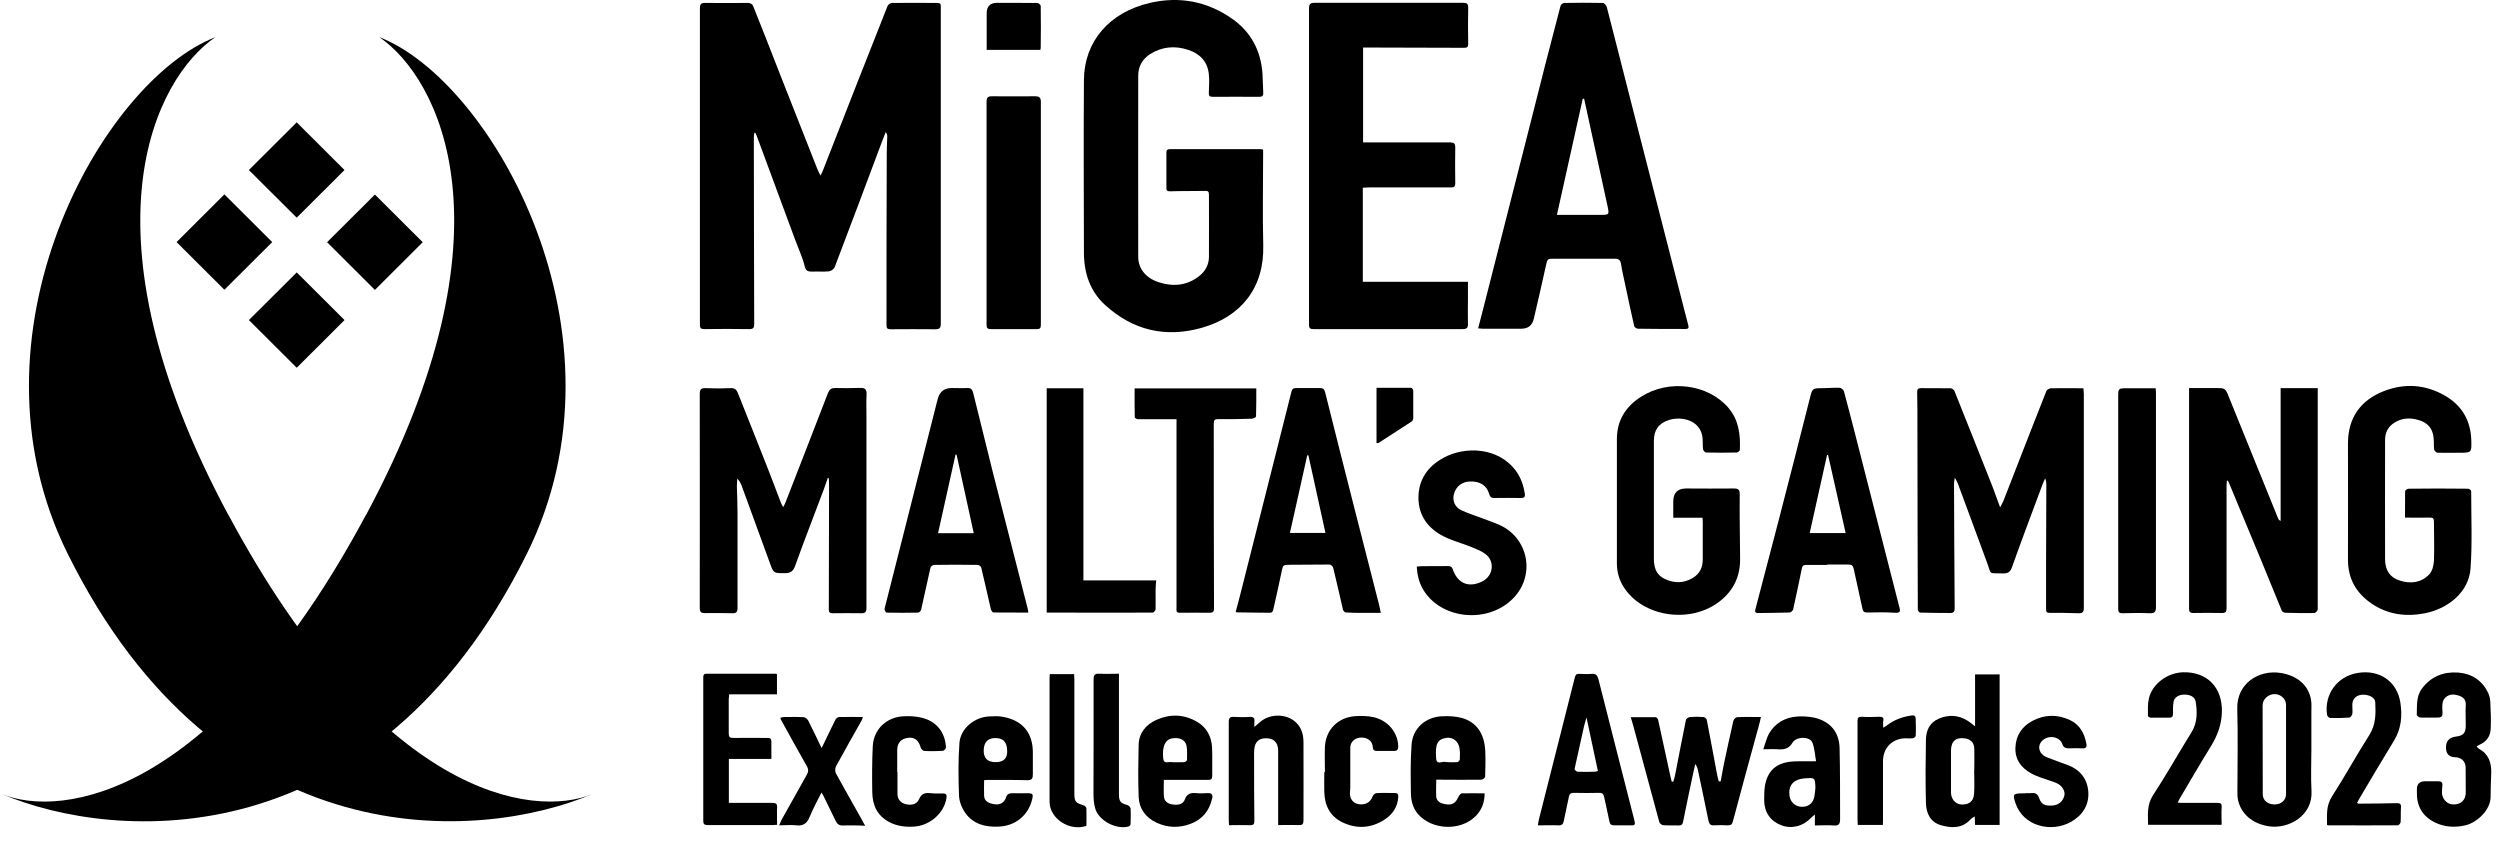 <svg width="107" height="36" viewBox="0 0 107 36" fill="none" xmlns="http://www.w3.org/2000/svg">
<path d="M32.286 5.683C32.28 5.743 32.264 5.81 32.264 5.87C32.264 8.535 32.275 11.206 32.28 13.871C32.28 14.026 32.242 14.086 32.07 14.086C31.428 14.075 30.781 14.075 30.139 14.086C29.995 14.086 29.956 14.037 29.956 13.899C29.956 9.38 29.956 4.861 29.956 0.347C29.956 0.192 30 0.126 30.166 0.126C30.792 0.132 31.423 0.126 32.048 0.126C32.109 0.126 32.203 0.187 32.225 0.237C32.601 1.164 32.961 2.096 33.326 3.029C33.88 4.436 34.433 5.843 34.986 7.244C35.02 7.321 35.059 7.399 35.114 7.515C35.158 7.432 35.186 7.388 35.202 7.344C36.127 4.982 37.051 2.615 37.986 0.259C38.008 0.198 38.113 0.126 38.185 0.126C38.827 0.115 39.475 0.126 40.117 0.126C40.227 0.126 40.277 0.165 40.266 0.275C40.266 0.303 40.266 0.33 40.266 0.358C40.266 4.855 40.266 9.352 40.266 13.849C40.266 14.042 40.211 14.097 40.023 14.092C39.386 14.081 38.744 14.092 38.108 14.092C37.98 14.092 37.942 14.048 37.942 13.921C37.942 11.46 37.942 8.993 37.953 6.532C37.953 6.301 37.969 6.069 37.975 5.837C37.975 5.776 37.958 5.716 37.908 5.655C37.859 5.782 37.809 5.909 37.759 6.036C37.084 7.84 36.409 9.639 35.723 11.438C35.689 11.521 35.568 11.603 35.479 11.614C35.241 11.636 35.003 11.614 34.765 11.625C34.594 11.625 34.489 11.609 34.439 11.388C34.345 11.007 34.173 10.643 34.035 10.268C33.487 8.784 32.933 7.294 32.386 5.81C32.369 5.765 32.347 5.721 32.33 5.683C32.314 5.683 32.303 5.683 32.286 5.688V5.683Z" fill="black"/>
<path d="M54.062 6.4V6.604C54.062 7.901 54.034 9.197 54.067 10.494C54.117 12.309 53.127 13.551 51.433 14.031C49.884 14.467 48.5 14.141 47.31 13.065C46.657 12.475 46.397 11.697 46.392 10.831C46.386 8.364 46.375 5.892 46.392 3.426C46.403 1.77 47.482 0.529 49.208 0.126C50.487 -0.172 51.677 0.06 52.739 0.805C53.542 1.368 53.968 2.173 54.034 3.155C54.051 3.42 54.051 3.691 54.067 3.961C54.073 4.088 54.04 4.143 53.896 4.143C53.232 4.138 52.562 4.143 51.898 4.143C51.771 4.143 51.732 4.099 51.737 3.972C51.749 3.707 51.765 3.431 51.737 3.166C51.682 2.631 51.35 2.295 50.858 2.135C50.293 1.947 49.74 1.991 49.225 2.317C48.888 2.532 48.716 2.852 48.716 3.238C48.71 5.826 48.716 8.414 48.716 10.996C48.716 11.482 49.026 11.896 49.59 12.078C50.199 12.276 50.797 12.232 51.322 11.818C51.594 11.609 51.743 11.322 51.743 10.985C51.749 10.097 51.743 9.208 51.743 8.326C51.743 8.204 51.704 8.166 51.583 8.171C51.079 8.182 50.575 8.171 50.072 8.188C49.956 8.188 49.917 8.149 49.922 8.039C49.922 7.537 49.922 7.04 49.922 6.538C49.922 6.433 49.956 6.383 50.072 6.383C51.361 6.383 52.645 6.383 53.934 6.383C53.968 6.383 53.995 6.394 54.056 6.4H54.062Z" fill="black"/>
<path d="M63.26 14.069C63.337 13.76 63.415 13.479 63.487 13.192C64.101 10.77 64.715 8.353 65.335 5.93C65.601 4.877 65.872 3.817 66.138 2.763C66.353 1.925 66.569 1.091 66.79 0.253C66.807 0.197 66.89 0.126 66.945 0.126C67.499 0.115 68.047 0.115 68.6 0.126C68.661 0.126 68.755 0.236 68.772 0.308C69.12 1.649 69.458 2.995 69.801 4.336C70.493 7.034 71.185 9.738 71.876 12.436C72.004 12.927 72.125 13.424 72.258 13.915C72.291 14.042 72.258 14.08 72.131 14.08C71.456 14.08 70.781 14.08 70.105 14.069C70.05 14.069 69.956 14.008 69.945 13.959C69.807 13.368 69.685 12.778 69.558 12.182C69.497 11.89 69.425 11.597 69.38 11.299C69.353 11.134 69.281 11.073 69.12 11.073C68.777 11.073 68.44 11.073 68.097 11.073C67.576 11.073 67.056 11.073 66.536 11.073C66.226 11.073 66.232 11.073 66.165 11.371C65.999 12.133 65.822 12.888 65.645 13.65C65.579 13.93 65.4 14.069 65.108 14.069C64.555 14.069 64.007 14.069 63.453 14.069C63.404 14.069 63.354 14.064 63.26 14.053V14.069ZM67.798 4.225C67.798 4.225 67.759 4.225 67.742 4.225C67.377 5.875 67.006 7.525 66.636 9.197H66.868C67.399 9.197 67.925 9.197 68.462 9.197C68.882 9.197 68.882 9.197 68.799 8.805C68.545 7.646 68.296 6.488 68.041 5.329C67.964 4.965 67.881 4.601 67.803 4.236L67.798 4.225Z" fill="black"/>
<path d="M58.328 8.022V12.061H62.828V12.801C62.828 13.148 62.817 13.501 62.828 13.849C62.839 14.037 62.772 14.086 62.59 14.086C60.852 14.086 59.114 14.086 57.382 14.086C56.995 14.086 56.602 14.086 56.215 14.086C56.082 14.086 56.026 14.053 56.026 13.904C56.026 9.385 56.026 4.866 56.026 0.352C56.026 0.176 56.082 0.121 56.259 0.121C58.378 0.121 60.503 0.121 62.623 0.121C62.783 0.121 62.839 0.159 62.839 0.33C62.828 0.849 62.828 1.362 62.839 1.881C62.839 2.013 62.795 2.046 62.667 2.046C61.367 2.046 60.072 2.041 58.771 2.035H58.34V6.096H58.583C59.745 6.096 60.907 6.096 62.07 6.096C62.23 6.096 62.285 6.141 62.285 6.306C62.274 6.819 62.28 7.327 62.285 7.84C62.285 7.984 62.241 8.022 62.097 8.022C60.93 8.017 59.762 8.022 58.589 8.022C58.511 8.022 58.428 8.028 58.334 8.033L58.328 8.022Z" fill="black"/>
<path d="M35.434 20.448C35.374 20.613 35.318 20.784 35.257 20.95C34.848 22.042 34.422 23.129 34.029 24.227C33.94 24.47 33.813 24.531 33.586 24.531C33.11 24.531 33.11 24.542 32.95 24.095C32.551 22.997 32.153 21.904 31.749 20.806C31.704 20.691 31.655 20.586 31.555 20.481C31.555 20.58 31.538 20.685 31.538 20.79C31.549 21.193 31.566 21.596 31.566 21.998C31.566 23.339 31.566 24.674 31.566 26.015C31.566 26.208 31.505 26.253 31.328 26.247C30.941 26.236 30.548 26.236 30.16 26.241C30.017 26.241 29.95 26.197 29.95 26.037C29.95 22.986 29.956 19.929 29.95 16.872C29.95 16.679 29.994 16.602 30.205 16.613C30.559 16.629 30.908 16.629 31.262 16.613C31.444 16.602 31.522 16.674 31.583 16.828C32.009 17.904 32.441 18.974 32.861 20.05C33.055 20.542 33.237 21.033 33.426 21.524C33.442 21.573 33.475 21.623 33.52 21.706C33.564 21.618 33.592 21.573 33.614 21.518C34.222 19.957 34.831 18.395 35.434 16.828C35.495 16.674 35.578 16.602 35.755 16.607C36.11 16.618 36.458 16.613 36.812 16.602C37.023 16.596 37.1 16.668 37.089 16.878C37.073 17.181 37.084 17.49 37.084 17.799C37.084 20.542 37.084 23.284 37.084 26.026C37.084 26.181 37.034 26.253 36.868 26.247C36.458 26.241 36.043 26.241 35.634 26.247C35.517 26.247 35.473 26.208 35.473 26.087C35.479 24.294 35.484 22.495 35.484 20.702C35.484 20.624 35.479 20.547 35.473 20.464C35.457 20.464 35.446 20.464 35.429 20.453L35.434 20.448Z" fill="black"/>
<path d="M85.608 21.711C85.668 21.59 85.713 21.518 85.746 21.441C86.355 19.874 86.963 18.306 87.583 16.739C87.605 16.684 87.705 16.624 87.771 16.618C88.231 16.607 88.69 16.618 89.171 16.618C89.171 16.695 89.188 16.784 89.188 16.872C89.188 19.923 89.188 22.969 89.188 26.02C89.188 26.197 89.133 26.252 88.95 26.247C88.541 26.23 88.126 26.23 87.716 26.23C87.589 26.23 87.572 26.175 87.572 26.076V24.04C87.572 22.936 87.578 21.832 87.583 20.734C87.583 20.652 87.572 20.569 87.533 20.475C87.5 20.547 87.462 20.624 87.434 20.696C86.991 21.888 86.543 23.068 86.117 24.266C86.039 24.492 85.934 24.547 85.713 24.542C85.082 24.52 85.248 24.624 85.043 24.073C84.623 22.942 84.213 21.81 83.792 20.685C83.77 20.624 83.731 20.563 83.665 20.447C83.648 20.569 83.632 20.63 83.632 20.685C83.637 22.467 83.648 24.255 83.66 26.037C83.66 26.175 83.615 26.236 83.477 26.236C83.045 26.236 82.614 26.23 82.182 26.219C82.149 26.219 82.082 26.142 82.082 26.098C82.071 23.488 82.071 20.883 82.066 18.273C82.066 17.771 82.066 17.275 82.055 16.773C82.055 16.646 82.105 16.613 82.215 16.613C82.636 16.613 83.062 16.613 83.483 16.618C83.538 16.618 83.626 16.679 83.648 16.728C84.196 18.091 84.733 19.454 85.275 20.817C85.381 21.093 85.48 21.369 85.602 21.706L85.608 21.711Z" fill="black"/>
<path d="M95.308 20.57C95.308 20.647 95.297 20.724 95.297 20.802C95.297 22.545 95.297 24.283 95.297 26.027C95.297 26.187 95.253 26.242 95.087 26.236C94.683 26.226 94.279 26.231 93.87 26.236C93.726 26.236 93.692 26.176 93.692 26.054C93.692 25.585 93.692 25.116 93.692 24.653V16.608C94.08 16.608 94.439 16.608 94.805 16.608C95.236 16.608 95.242 16.602 95.397 16.994C96.1 18.721 96.797 20.454 97.5 22.181C97.516 22.225 97.539 22.264 97.611 22.297V16.613H99.199V16.933C99.199 19.985 99.199 23.031 99.199 26.082C99.199 26.137 99.11 26.231 99.06 26.236C98.645 26.248 98.23 26.236 97.81 26.226C97.76 26.226 97.677 26.181 97.66 26.137C97.367 25.425 97.079 24.714 96.786 24.002C96.332 22.904 95.873 21.806 95.419 20.713C95.402 20.663 95.375 20.619 95.353 20.575C95.341 20.575 95.331 20.575 95.314 20.575L95.308 20.57Z" fill="black"/>
<path d="M72.867 22.16H71.616V21.459C71.616 21.089 71.804 20.907 72.175 20.907C72.85 20.907 73.525 20.918 74.2 20.907C74.4 20.907 74.466 20.951 74.46 21.172C74.449 22.099 74.472 23.02 74.477 23.947C74.477 24.665 74.2 25.255 73.641 25.707C72.396 26.723 70.304 26.425 69.485 25.112C69.297 24.808 69.203 24.477 69.203 24.118C69.203 22.342 69.203 20.57 69.203 18.794C69.203 17.999 69.574 17.403 70.233 16.984C71.422 16.217 73.105 16.438 73.974 17.453C74.422 17.977 74.494 18.606 74.466 19.257C74.466 19.301 74.377 19.367 74.333 19.367C73.896 19.379 73.459 19.379 73.022 19.367C72.972 19.367 72.894 19.279 72.889 19.224C72.867 19.042 72.889 18.854 72.861 18.678C72.739 17.96 71.942 17.811 71.428 17.977C70.985 18.12 70.786 18.413 70.786 18.871V23.903C70.786 24.278 70.874 24.598 71.245 24.775C71.655 24.968 72.053 24.974 72.452 24.736C72.756 24.554 72.878 24.278 72.878 23.936C72.878 23.401 72.878 22.86 72.878 22.325C72.878 22.275 72.872 22.22 72.867 22.154V22.16Z" fill="black"/>
<path d="M102.934 22.153C102.934 21.755 102.934 21.391 102.939 21.027C102.939 20.988 103.033 20.917 103.078 20.917C103.935 20.906 104.788 20.906 105.64 20.917C105.684 20.917 105.767 20.983 105.767 21.021C105.767 22.125 105.817 23.229 105.739 24.327C105.668 25.353 104.765 26.054 103.791 26.247C102.978 26.407 102.198 26.308 101.495 25.828C100.842 25.375 100.493 24.768 100.493 23.962C100.499 22.302 100.493 20.641 100.493 18.974C100.493 17.893 101.024 17.126 102.043 16.734C102.939 16.392 103.808 16.458 104.633 16.927C105.385 17.358 105.756 18.02 105.773 18.881C105.784 19.377 105.773 19.377 105.269 19.377C104.954 19.377 104.644 19.388 104.328 19.377C104.278 19.377 104.195 19.3 104.184 19.245C104.162 19.123 104.173 18.997 104.168 18.875C104.157 18.345 103.908 18.053 103.382 17.943C103.061 17.876 102.757 17.915 102.48 18.092C102.214 18.257 102.081 18.511 102.081 18.825C102.081 20.525 102.076 22.224 102.081 23.924C102.081 24.415 102.292 24.713 102.701 24.845C103.172 25 103.625 24.945 103.974 24.581C104.101 24.448 104.162 24.2 104.173 24.007C104.195 23.449 104.173 22.887 104.173 22.329C104.173 22.197 104.135 22.147 103.996 22.153C103.653 22.164 103.304 22.153 102.934 22.153Z" fill="black"/>
<path d="M59.087 26.231H58.412C58.141 26.231 57.869 26.231 57.604 26.214C57.559 26.214 57.493 26.148 57.482 26.104C57.338 25.503 57.211 24.901 57.061 24.3C57.045 24.239 56.956 24.162 56.901 24.162C56.298 24.162 55.7 24.173 55.102 24.173C54.947 24.173 54.903 24.223 54.875 24.366C54.754 24.956 54.621 25.541 54.488 26.126C54.477 26.165 54.422 26.226 54.388 26.226C53.901 26.226 53.414 26.214 52.933 26.209C52.922 26.209 52.916 26.198 52.889 26.181C52.966 25.883 53.055 25.58 53.127 25.276C53.614 23.356 54.095 21.436 54.582 19.51C54.815 18.594 55.047 17.678 55.274 16.762C55.301 16.646 55.362 16.608 55.479 16.608C55.822 16.608 56.159 16.613 56.502 16.608C56.63 16.608 56.679 16.658 56.713 16.779C57.133 18.462 57.559 20.145 57.986 21.822C58.329 23.169 58.677 24.515 59.02 25.867C59.048 25.972 59.065 26.082 59.098 26.231H59.087ZM55.999 19.488C55.999 19.488 55.966 19.488 55.949 19.488C55.706 20.597 55.456 21.701 55.208 22.81H56.729C56.48 21.684 56.237 20.581 55.999 19.483V19.488Z" fill="black"/>
<path d="M78.208 24.179C77.903 24.179 77.599 24.179 77.3 24.179C77.178 24.179 77.14 24.228 77.118 24.333C76.996 24.918 76.88 25.497 76.747 26.082C76.736 26.137 76.653 26.209 76.597 26.215C76.144 26.231 75.69 26.231 75.236 26.237C75.125 26.237 75.103 26.181 75.131 26.077C75.48 24.758 75.823 23.439 76.166 22.12C76.603 20.432 77.035 18.738 77.461 17.049C77.572 16.614 77.56 16.614 78.02 16.614C78.258 16.614 78.496 16.586 78.734 16.597C78.8 16.597 78.905 16.685 78.922 16.752C79.082 17.342 79.232 17.938 79.387 18.528C79.807 20.184 80.233 21.839 80.654 23.489C80.864 24.328 81.08 25.166 81.296 26C81.346 26.181 81.318 26.237 81.102 26.226C80.709 26.198 80.316 26.209 79.918 26.215C79.796 26.215 79.735 26.181 79.713 26.055C79.591 25.481 79.459 24.912 79.337 24.339C79.309 24.206 79.243 24.162 79.115 24.162C78.811 24.162 78.507 24.162 78.208 24.162V24.173V24.179ZM78.241 19.466C78.241 19.466 78.213 19.472 78.197 19.477C77.953 20.587 77.704 21.701 77.455 22.816H78.994C78.739 21.679 78.49 20.575 78.241 19.472V19.466Z" fill="black"/>
<path d="M44.017 26.22C43.497 26.22 43.01 26.22 42.517 26.214C42.479 26.214 42.418 26.126 42.407 26.065C42.268 25.475 42.141 24.884 41.997 24.294C41.986 24.244 41.898 24.178 41.842 24.178C41.222 24.167 40.597 24.167 39.977 24.178C39.922 24.178 39.833 24.25 39.822 24.305C39.684 24.901 39.562 25.502 39.424 26.098C39.413 26.148 39.341 26.22 39.291 26.22C38.843 26.23 38.395 26.23 37.946 26.22C37.913 26.22 37.847 26.104 37.858 26.059C38.062 25.237 38.273 24.415 38.483 23.593C39.02 21.474 39.557 19.355 40.093 17.236C40.11 17.176 40.127 17.11 40.143 17.049C40.226 16.756 40.425 16.607 40.735 16.607C40.951 16.607 41.167 16.619 41.383 16.607C41.554 16.596 41.615 16.668 41.654 16.823C41.931 17.948 42.208 19.074 42.49 20.2C42.982 22.142 43.486 24.079 43.978 26.021C43.995 26.076 44.001 26.137 44.012 26.22H44.017ZM40.94 19.46C40.94 19.46 40.913 19.46 40.896 19.46C40.647 20.575 40.398 21.689 40.149 22.82H41.676C41.427 21.684 41.184 20.569 40.94 19.455V19.46Z" fill="black"/>
<path d="M44.549 9.121C44.549 10.715 44.549 12.315 44.549 13.91C44.549 14.037 44.51 14.087 44.383 14.087C43.724 14.087 43.066 14.087 42.402 14.087C42.269 14.087 42.225 14.037 42.225 13.905C42.225 10.721 42.225 7.537 42.225 4.353C42.225 4.188 42.274 4.121 42.446 4.121C43.066 4.127 43.691 4.121 44.311 4.121C44.483 4.121 44.549 4.182 44.549 4.359C44.549 5.948 44.549 7.531 44.549 9.121Z" fill="black"/>
<path d="M50.349 17.943H49.746C49.398 17.943 49.054 17.943 48.706 17.943C48.656 17.943 48.568 17.893 48.568 17.86C48.556 17.452 48.562 17.049 48.562 16.624H53.77C53.77 17.027 53.77 17.43 53.758 17.827C53.758 17.86 53.637 17.921 53.576 17.921C53.094 17.938 52.613 17.943 52.131 17.938C51.987 17.938 51.949 17.987 51.949 18.125C51.949 20.757 51.949 23.395 51.96 26.032C51.96 26.17 51.927 26.225 51.777 26.225C51.346 26.22 50.914 26.225 50.482 26.225C50.322 26.225 50.355 26.115 50.355 26.021V21.938C50.355 20.713 50.355 19.488 50.355 18.258V17.938L50.349 17.943Z" fill="black"/>
<path d="M60.637 24.25C60.714 24.244 60.781 24.233 60.842 24.233C61.223 24.233 61.6 24.233 61.976 24.228C62.098 24.228 62.142 24.266 62.181 24.371C62.391 24.978 62.867 25.171 63.443 24.884C63.907 24.652 63.996 24.035 63.586 23.72C63.409 23.582 63.182 23.499 62.972 23.411C62.579 23.251 62.159 23.146 61.782 22.953C61.118 22.616 60.714 22.07 60.709 21.309C60.709 20.525 61.107 19.962 61.782 19.593C62.679 19.102 64.118 19.113 64.887 20.161C65.097 20.453 65.208 20.779 65.263 21.132C65.28 21.253 65.247 21.314 65.108 21.314C64.721 21.314 64.328 21.303 63.941 21.314C63.78 21.314 63.764 21.215 63.725 21.105C63.614 20.768 63.337 20.597 62.922 20.608C62.579 20.613 62.325 20.806 62.23 21.138C62.153 21.413 62.258 21.706 62.546 21.838C62.85 21.982 63.182 22.081 63.498 22.203C63.725 22.291 63.957 22.368 64.178 22.467C65.424 23.03 65.722 24.614 64.776 25.596C63.691 26.722 61.655 26.517 60.897 25.21C60.731 24.917 60.659 24.603 60.637 24.261V24.25Z" fill="black"/>
<path d="M46.365 24.84H49.486C49.475 24.984 49.459 25.111 49.459 25.238C49.459 25.519 49.464 25.795 49.459 26.076C49.459 26.126 49.381 26.22 49.337 26.22C47.981 26.225 46.625 26.22 45.264 26.22H44.799V16.619H46.37V24.84H46.365Z" fill="black"/>
<path d="M92.264 16.613C92.264 16.684 92.275 16.734 92.275 16.789C92.275 19.852 92.275 22.914 92.275 25.982C92.275 26.18 92.225 26.252 92.01 26.247C91.628 26.23 91.24 26.236 90.858 26.247C90.709 26.247 90.659 26.214 90.659 26.059C90.659 23.035 90.659 20.017 90.659 16.999C90.659 16.618 90.659 16.618 91.035 16.618H92.258L92.264 16.613Z" fill="black"/>
<path d="M73.647 33.437C73.691 33.2 73.73 32.957 73.779 32.72C73.912 32.096 74.045 31.467 74.189 30.849C74.206 30.788 74.289 30.7 74.35 30.695C74.676 30.678 75.008 30.689 75.368 30.689C75.335 30.838 75.307 30.965 75.268 31.098C74.897 32.449 74.527 33.801 74.167 35.159C74.134 35.291 74.073 35.33 73.94 35.324C73.752 35.313 73.558 35.313 73.37 35.324C73.221 35.335 73.16 35.28 73.126 35.142C72.977 34.414 72.828 33.691 72.673 32.968C72.656 32.88 72.628 32.791 72.556 32.703C72.512 32.896 72.468 33.089 72.429 33.277C72.296 33.906 72.163 34.535 72.036 35.17C72.014 35.285 71.964 35.335 71.843 35.33C71.627 35.319 71.411 35.335 71.195 35.319C71.134 35.319 71.035 35.247 71.018 35.186C70.642 33.807 70.271 32.427 69.9 31.048C69.872 30.938 69.834 30.827 69.795 30.695C70.166 30.695 70.514 30.695 70.863 30.695C70.902 30.695 70.957 30.766 70.968 30.811C71.145 31.605 71.317 32.405 71.488 33.2C71.505 33.282 71.527 33.371 71.549 33.454C71.571 33.454 71.594 33.454 71.616 33.454C71.643 33.36 71.677 33.272 71.693 33.178C71.848 32.389 71.998 31.594 72.158 30.811C72.169 30.761 72.269 30.695 72.329 30.689C72.518 30.673 72.711 30.673 72.9 30.689C72.955 30.689 73.038 30.755 73.049 30.805C73.204 31.594 73.348 32.389 73.497 33.178C73.514 33.266 73.541 33.354 73.564 33.443H73.641V33.431L73.647 33.437Z" fill="black"/>
<path d="M98.927 32.085C98.927 32.67 98.899 33.26 98.932 33.84C98.999 34.91 97.958 35.484 97.133 35.368C96.403 35.269 95.894 34.822 95.778 34.193C95.761 34.099 95.761 34 95.761 33.906C95.761 32.708 95.789 31.517 95.755 30.325C95.728 29.276 96.647 28.653 97.615 28.802C98.334 28.918 98.799 29.331 98.91 29.938C98.943 30.115 98.927 30.303 98.927 30.485V32.079V32.085ZM97.842 32.085V30.165C97.842 29.916 97.615 29.707 97.355 29.707C97.084 29.707 96.84 29.927 96.84 30.181C96.84 31.45 96.84 32.719 96.846 33.989C96.846 34.253 97.05 34.43 97.355 34.43C97.637 34.43 97.842 34.248 97.842 33.989V32.085Z" fill="black"/>
<path d="M85.573 35.307H84.533C84.533 35.192 84.522 35.087 84.516 34.943C84.439 34.993 84.383 35.021 84.344 35.065C83.985 35.462 83.531 35.451 83.072 35.319C82.612 35.186 82.441 34.8 82.43 34.37C82.407 33.465 82.413 32.565 82.43 31.66C82.435 31.268 82.585 30.926 82.978 30.761C83.387 30.584 83.797 30.595 84.189 30.832C84.3 30.899 84.394 30.982 84.533 31.086V28.863H85.584V35.313L85.573 35.307ZM84.499 32.962C84.499 32.653 84.51 32.339 84.499 32.03C84.488 31.782 84.344 31.644 84.112 31.605C83.719 31.544 83.509 31.715 83.503 32.113C83.503 32.714 83.503 33.316 83.503 33.917C83.503 34.193 83.686 34.408 83.924 34.43C84.245 34.458 84.466 34.309 84.488 33.994C84.516 33.652 84.494 33.31 84.494 32.968L84.499 32.962Z" fill="black"/>
<path d="M65.821 35.319C65.838 35.209 65.849 35.126 65.871 35.049C66.38 33.029 66.895 31.01 67.404 28.99C67.432 28.88 67.476 28.836 67.587 28.841C67.764 28.847 67.946 28.858 68.124 28.841C68.306 28.825 68.367 28.907 68.411 29.062C68.915 31.059 69.43 33.057 69.939 35.06C70.005 35.325 69.999 35.33 69.712 35.325C69.507 35.325 69.302 35.319 69.097 35.325C68.965 35.325 68.909 35.291 68.882 35.154C68.815 34.8 68.727 34.453 68.655 34.1C68.627 33.973 68.566 33.928 68.433 33.934C68.079 33.945 67.719 33.94 67.365 33.934C67.243 33.934 67.177 33.967 67.15 34.094C67.078 34.447 67 34.795 66.928 35.148C66.9 35.275 66.845 35.33 66.712 35.325C66.43 35.313 66.142 35.325 65.827 35.325L65.821 35.319ZM67.902 30.712C67.858 30.866 67.825 30.96 67.802 31.059C67.664 31.677 67.526 32.29 67.393 32.908C67.387 32.941 67.47 33.029 67.515 33.029C67.758 33.04 68.002 33.04 68.245 33.029C68.301 33.029 68.356 33.007 68.389 32.996C68.229 32.24 68.074 31.501 67.902 30.706V30.712Z" fill="black"/>
<path d="M32.999 32.482H31.195V34.364H31.677C32.142 34.364 32.606 34.364 33.071 34.364C33.204 34.364 33.265 34.403 33.26 34.546C33.248 34.794 33.26 35.037 33.26 35.302C33.188 35.302 33.132 35.313 33.077 35.313C32.147 35.313 31.218 35.313 30.288 35.313C30.144 35.313 30.1 35.269 30.1 35.131C30.1 33.089 30.1 31.042 30.1 29.001C30.1 28.907 30.111 28.835 30.238 28.835C31.223 28.835 32.208 28.835 33.193 28.835C33.21 28.835 33.226 28.841 33.254 28.852V29.718H31.206C31.206 29.795 31.195 29.856 31.19 29.911C31.19 30.408 31.19 30.899 31.19 31.395C31.19 31.55 31.24 31.583 31.384 31.583C31.87 31.577 32.358 31.583 32.844 31.583C32.972 31.583 33.016 31.627 33.016 31.748C33.011 31.98 33.016 32.212 33.016 32.471L32.999 32.482Z" fill="black"/>
<path d="M106.011 31.969C106.044 31.997 106.066 32.03 106.099 32.047C106.514 32.273 106.636 32.643 106.625 33.078C106.614 33.421 106.597 33.768 106.597 34.11C106.597 34.679 106 35.214 105.518 35.324C105.065 35.429 104.622 35.401 104.207 35.197C103.675 34.932 103.426 34.491 103.443 33.901C103.443 33.856 103.443 33.812 103.443 33.774C103.443 33.553 103.561 33.441 103.797 33.437C103.98 33.437 104.162 33.437 104.351 33.437C104.478 33.437 104.555 33.481 104.533 33.63C104.522 33.708 104.522 33.79 104.517 33.867C104.495 34.16 104.705 34.414 104.976 34.43C105.314 34.447 105.529 34.254 105.535 33.928C105.535 33.57 105.535 33.211 105.529 32.847C105.529 32.593 105.347 32.416 105.092 32.411C104.821 32.405 104.688 32.267 104.688 31.991C104.688 31.721 104.821 31.567 105.098 31.528C105.441 31.484 105.535 31.379 105.535 31.037C105.535 30.75 105.518 30.463 105.535 30.182C105.552 29.911 105.397 29.795 105.087 29.735C104.827 29.685 104.589 29.84 104.544 30.077C104.522 30.209 104.528 30.353 104.539 30.491C104.55 30.634 104.506 30.711 104.356 30.711C104.102 30.711 103.847 30.722 103.592 30.711C103.537 30.711 103.438 30.634 103.438 30.596C103.454 30.209 103.404 29.806 103.664 29.464C104.052 28.951 104.583 28.741 105.208 28.786C105.784 28.83 106.221 29.111 106.481 29.63C106.548 29.757 106.581 29.917 106.586 30.066C106.603 30.436 106.62 30.805 106.603 31.175C106.592 31.495 106.437 31.738 106.133 31.87C106.099 31.887 106.066 31.909 106.033 31.925C106.022 31.925 106.016 31.942 106 31.969H106.011Z" fill="black"/>
<path d="M99.597 35.296C99.597 34.883 99.553 34.491 99.802 34.099C100.361 33.227 100.859 32.322 101.412 31.45C101.694 31.003 101.683 30.535 101.661 30.054C101.65 29.856 101.401 29.723 101.113 29.734C100.875 29.745 100.704 29.883 100.682 30.11C100.671 30.253 100.698 30.402 100.682 30.546C100.676 30.606 100.604 30.706 100.554 30.711C100.278 30.733 100.007 30.739 99.73 30.728C99.68 30.728 99.603 30.645 99.597 30.595C99.47 29.712 100.034 28.945 100.909 28.802C101.833 28.647 102.591 29.155 102.735 30.066C102.823 30.628 102.779 31.186 102.464 31.699C101.96 32.521 101.473 33.349 100.98 34.182C100.947 34.237 100.92 34.292 100.881 34.364C100.914 34.38 100.931 34.397 100.953 34.397C101.501 34.397 102.043 34.386 102.591 34.375C102.724 34.375 102.774 34.419 102.762 34.557C102.746 34.767 102.762 34.976 102.746 35.186C102.746 35.236 102.668 35.324 102.63 35.324C101.634 35.33 100.643 35.324 99.647 35.324C99.636 35.324 99.625 35.318 99.591 35.307L99.597 35.296Z" fill="black"/>
<path d="M91.938 35.302C91.932 34.861 91.882 34.447 92.148 34.038C92.723 33.161 93.233 32.245 93.791 31.351C94.052 30.932 94.046 30.485 93.974 30.027C93.941 29.828 93.742 29.723 93.476 29.729C93.244 29.729 93.055 29.856 93.028 30.043C93 30.209 93 30.375 93.006 30.54C93.006 30.661 92.967 30.722 92.84 30.717C92.574 30.717 92.308 30.717 92.043 30.717C92.004 30.717 91.932 30.667 91.932 30.639C91.932 30.391 91.915 30.137 91.971 29.9C92.109 29.282 92.746 28.802 93.415 28.774C94.472 28.736 95.131 29.436 95.097 30.485C95.081 31.026 94.904 31.484 94.633 31.93C94.168 32.681 93.725 33.448 93.277 34.204C93.255 34.242 93.238 34.287 93.21 34.353C93.277 34.353 93.316 34.364 93.354 34.364C93.88 34.364 94.406 34.364 94.926 34.364C95.064 34.364 95.097 34.414 95.087 34.551C95.07 34.794 95.087 35.043 95.087 35.302H91.943H91.938Z" fill="black"/>
<path d="M77.677 35.319V34.861C77.594 34.932 77.55 34.965 77.505 35.01C77.168 35.368 76.675 35.49 76.233 35.319C75.773 35.142 75.513 34.767 75.507 34.259C75.507 34.044 75.507 33.823 75.541 33.619C75.657 32.996 76.006 32.67 76.647 32.598C76.935 32.571 77.229 32.587 77.522 32.582H77.727C77.677 32.3 77.666 32.03 77.572 31.787C77.472 31.517 76.891 31.506 76.719 31.787C76.559 32.052 76.354 32.091 76.083 32.069C75.9 32.052 75.718 32.069 75.469 32.069C75.557 31.82 75.607 31.594 75.712 31.401C75.978 30.943 76.398 30.706 76.919 30.667C77.162 30.651 77.422 30.667 77.66 30.717C78.33 30.877 78.717 31.329 78.734 32.013C78.761 33.029 78.751 34.044 78.756 35.065C78.756 35.269 78.695 35.352 78.474 35.33C78.219 35.308 77.959 35.33 77.671 35.33L77.677 35.319ZM77.699 33.73C77.688 33.282 77.677 33.277 77.234 33.316C77.223 33.316 77.212 33.316 77.201 33.316C76.742 33.371 76.531 33.63 76.592 34.066C76.631 34.331 76.83 34.513 77.09 34.53C77.367 34.546 77.577 34.408 77.644 34.138C77.677 34.005 77.682 33.862 77.699 33.724V33.73Z" fill="black"/>
<path d="M54.705 35.318V34.943C54.705 34.005 54.705 33.073 54.705 32.135C54.705 31.759 54.5 31.577 54.135 31.599C53.875 31.61 53.72 31.759 53.687 32.035C53.67 32.162 53.675 32.295 53.675 32.422C53.675 33.327 53.675 34.226 53.687 35.131C53.687 35.269 53.653 35.324 53.504 35.318C53.211 35.307 52.912 35.318 52.602 35.318C52.602 35.241 52.591 35.18 52.591 35.125C52.591 33.718 52.591 32.306 52.591 30.899C52.591 30.722 52.652 30.672 52.818 30.683C53.039 30.695 53.26 30.7 53.482 30.683C53.648 30.672 53.709 30.733 53.687 30.893C53.681 30.948 53.687 31.009 53.687 31.114C53.786 31.026 53.853 30.97 53.919 30.915C54.345 30.523 55.098 30.534 55.496 30.948C55.723 31.18 55.789 31.473 55.789 31.776C55.795 32.891 55.789 34 55.789 35.114C55.789 35.269 55.74 35.324 55.585 35.313C55.303 35.302 55.026 35.313 54.705 35.313V35.318Z" fill="black"/>
<path d="M61.472 33.382C61.472 33.642 61.455 33.873 61.472 34.105C61.489 34.298 61.66 34.381 61.826 34.414C62.009 34.453 62.197 34.447 62.324 34.276C62.374 34.21 62.402 34.122 62.452 34.056C62.479 34.011 62.523 33.956 62.568 33.956C62.883 33.945 63.204 33.956 63.542 33.956C63.542 34.359 63.414 34.679 63.138 34.949C62.485 35.578 61.295 35.523 60.697 34.85C60.465 34.585 60.393 34.265 60.387 33.94C60.376 33.25 60.365 32.566 60.415 31.876C60.459 31.186 61.002 30.69 61.705 30.657C61.992 30.64 62.297 30.657 62.568 30.728C63.199 30.91 63.531 31.396 63.569 32.135C63.586 32.505 63.575 32.88 63.564 33.244C63.564 33.288 63.459 33.371 63.398 33.371C62.828 33.382 62.263 33.371 61.693 33.371H61.472V33.382ZM61.976 32.621C62.103 32.621 62.236 32.632 62.363 32.621C62.407 32.621 62.474 32.549 62.479 32.511C62.49 32.35 62.49 32.185 62.468 32.031C62.424 31.733 62.191 31.545 61.92 31.578C61.527 31.633 61.417 31.832 61.467 32.461C61.489 32.77 61.743 32.56 61.882 32.615C61.909 32.626 61.948 32.615 61.981 32.615L61.976 32.621Z" fill="black"/>
<path d="M42.12 33.387C42.12 33.63 42.109 33.851 42.12 34.072C42.136 34.281 42.291 34.386 42.59 34.425C42.795 34.452 42.983 34.353 43.05 34.149C43.099 33.983 43.194 33.945 43.349 33.95C43.553 33.956 43.758 33.95 43.963 33.95C44.206 33.95 44.234 33.983 44.173 34.226C44.002 34.905 43.459 35.346 42.751 35.379C42.186 35.407 41.661 35.28 41.318 34.8C41.168 34.59 41.057 34.309 41.046 34.061C41.019 33.31 41.008 32.554 41.063 31.809C41.107 31.175 41.705 30.689 42.352 30.662C42.541 30.651 42.734 30.645 42.917 30.678C43.78 30.833 44.223 31.384 44.206 32.256C44.206 32.549 44.206 32.847 44.206 33.139C44.206 33.31 44.173 33.398 43.963 33.393C43.415 33.376 42.861 33.382 42.308 33.382C42.247 33.382 42.192 33.382 42.114 33.393L42.12 33.387ZM42.612 32.62C42.967 32.62 43.133 32.444 43.105 32.096C43.061 31.572 43.105 32.085 43.105 32.08C43.083 31.738 42.922 31.589 42.596 31.589C42.28 31.589 42.114 31.765 42.103 32.102C42.092 32.444 42.258 32.62 42.612 32.62Z" fill="black"/>
<path d="M49.813 33.382C49.813 33.642 49.796 33.879 49.818 34.111C49.835 34.287 49.973 34.392 50.15 34.425C50.427 34.48 50.643 34.414 50.709 34.221C50.798 33.962 50.964 33.928 51.196 33.945C51.357 33.962 51.523 33.956 51.683 33.945C51.877 33.934 51.921 34.022 51.877 34.188C51.755 34.706 51.456 35.076 50.947 35.264C50.455 35.446 49.968 35.429 49.497 35.209C49.027 34.988 48.75 34.602 48.734 34.094C48.706 33.355 48.717 32.61 48.734 31.87C48.75 31.368 49.044 31.015 49.492 30.811C50.078 30.552 50.671 30.562 51.235 30.894C51.656 31.142 51.855 31.534 51.877 32.003C51.894 32.406 51.877 32.808 51.883 33.211C51.883 33.338 51.838 33.382 51.717 33.377C51.147 33.377 50.582 33.377 50.012 33.377H49.807L49.813 33.382ZM50.294 32.626C50.422 32.626 50.554 32.626 50.682 32.621C50.726 32.621 50.803 32.56 50.803 32.527C50.803 32.328 50.82 32.124 50.787 31.931C50.737 31.666 50.482 31.545 50.156 31.605C49.868 31.655 49.735 31.959 49.785 32.461C49.813 32.731 50.034 32.582 50.167 32.621C50.206 32.632 50.255 32.621 50.294 32.621V32.626Z" fill="black"/>
<path d="M35.164 33.912C34.981 34.276 34.799 34.607 34.655 34.96C34.544 35.231 34.389 35.363 34.085 35.324C33.858 35.297 33.62 35.324 33.349 35.324C33.398 35.214 33.426 35.131 33.47 35.054C33.825 34.425 34.173 33.796 34.527 33.167C34.605 33.035 34.61 32.924 34.527 32.781C34.151 32.124 33.791 31.468 33.426 30.805C33.415 30.789 33.41 30.767 33.398 30.723C33.454 30.706 33.498 30.689 33.548 30.689C33.83 30.689 34.112 30.678 34.389 30.695C34.461 30.695 34.555 30.772 34.594 30.844C34.782 31.214 34.959 31.594 35.164 32.014C35.219 31.903 35.252 31.843 35.28 31.782C35.441 31.451 35.596 31.12 35.761 30.794C35.789 30.745 35.861 30.689 35.916 30.689C36.243 30.678 36.575 30.689 36.929 30.689C36.913 30.75 36.901 30.794 36.879 30.833C36.514 31.484 36.138 32.135 35.784 32.792C35.739 32.874 35.734 33.029 35.784 33.112C36.11 33.713 36.453 34.304 36.785 34.9C36.857 35.032 36.935 35.164 37.029 35.346C36.896 35.336 36.813 35.33 36.73 35.33C36.514 35.33 36.298 35.319 36.083 35.33C35.922 35.341 35.833 35.269 35.767 35.137C35.59 34.767 35.407 34.403 35.23 34.033C35.214 34 35.191 33.973 35.158 33.917L35.164 33.912Z" fill="black"/>
<path d="M86.714 33.945C86.797 33.945 86.874 33.956 86.957 33.945C87.134 33.923 87.223 34 87.278 34.166C87.372 34.431 87.527 34.502 87.859 34.475C88.119 34.453 88.308 34.282 88.357 34.039C88.396 33.857 88.252 33.614 88.025 33.52C87.815 33.426 87.588 33.371 87.367 33.288C87.217 33.233 87.062 33.172 86.924 33.095C86.492 32.852 86.238 32.499 86.26 31.986C86.282 31.468 86.548 31.087 86.996 30.849C87.516 30.579 88.053 30.568 88.59 30.816C89.016 31.015 89.215 31.39 89.298 31.832C89.326 31.975 89.276 32.041 89.115 32.03C88.933 32.019 88.75 32.019 88.568 32.03C88.418 32.03 88.319 32.008 88.263 31.837C88.18 31.583 87.832 31.473 87.566 31.594C87.306 31.716 87.201 31.97 87.339 32.201C87.389 32.284 87.489 32.361 87.577 32.4C87.887 32.527 88.202 32.632 88.518 32.753C89.055 32.957 89.353 33.366 89.381 33.917C89.409 34.475 89.121 34.905 88.629 35.181C87.809 35.639 86.609 35.38 86.266 34.386C86.133 33.995 86.16 33.956 86.57 33.956H86.714V33.945Z" fill="black"/>
<path d="M56.707 33.051C56.707 32.687 56.691 32.318 56.707 31.953C56.746 31.225 57.272 30.701 58.008 30.651C58.257 30.635 58.523 30.64 58.766 30.69C59.397 30.822 59.829 31.346 59.845 31.937C59.845 32.08 59.801 32.147 59.651 32.141C59.414 32.141 59.176 32.141 58.938 32.141C58.816 32.141 58.761 32.102 58.755 31.976C58.744 31.727 58.545 31.567 58.273 31.567C57.997 31.567 57.792 31.749 57.792 32.003C57.792 32.549 57.792 33.09 57.792 33.631C57.792 33.714 57.792 33.791 57.781 33.874C57.748 34.15 57.886 34.365 58.124 34.414C58.428 34.475 58.655 34.343 58.755 34.072C58.777 34.017 58.86 33.945 58.921 33.945C59.176 33.929 59.43 33.945 59.685 33.94C59.812 33.94 59.856 33.989 59.845 34.116C59.818 34.552 59.591 34.872 59.236 35.093C58.672 35.452 58.063 35.485 57.46 35.198C56.923 34.939 56.696 34.475 56.68 33.901C56.669 33.614 56.68 33.333 56.68 33.046H56.707V33.051Z" fill="black"/>
<path d="M38.412 33.045C38.412 33.36 38.412 33.669 38.412 33.983C38.412 34.209 38.55 34.37 38.772 34.419C39.026 34.48 39.248 34.419 39.336 34.204C39.43 33.989 39.569 33.923 39.79 33.945C39.984 33.967 40.177 33.961 40.371 33.961C40.504 33.961 40.526 34.033 40.509 34.154C40.41 34.8 39.806 35.335 39.12 35.379C38.755 35.401 38.401 35.363 38.063 35.186C37.538 34.91 37.338 34.452 37.333 33.895C37.322 33.238 37.322 32.582 37.355 31.931C37.394 31.208 37.947 30.689 38.678 30.656C38.932 30.645 39.198 30.656 39.447 30.717C40.083 30.871 40.454 31.34 40.487 31.991C40.487 32.041 40.41 32.129 40.36 32.135C40.094 32.151 39.829 32.157 39.563 32.14C39.502 32.14 39.419 32.052 39.403 31.986C39.319 31.688 39.148 31.544 38.877 31.578C38.561 31.616 38.406 31.787 38.401 32.102C38.401 32.416 38.401 32.725 38.401 33.04L38.412 33.045Z" fill="black"/>
<path d="M47.891 28.841V31.489C47.891 32.328 47.891 33.167 47.891 34.006C47.891 34.298 47.963 34.381 48.245 34.453C48.306 34.469 48.383 34.546 48.389 34.602C48.406 34.828 48.389 35.048 48.389 35.275C48.389 35.308 48.339 35.363 48.3 35.374C47.78 35.518 47.033 35.131 46.878 34.613C46.812 34.397 46.801 34.16 46.801 33.928C46.801 32.312 46.812 30.695 46.806 29.078C46.806 28.885 46.862 28.824 47.05 28.835C47.315 28.852 47.587 28.835 47.897 28.835L47.891 28.841Z" fill="black"/>
<path d="M44.938 28.852H45.972C45.972 28.924 45.983 28.996 45.983 29.062V33.945C45.983 34.315 46.028 34.359 46.382 34.47C46.432 34.486 46.493 34.547 46.498 34.596C46.509 34.85 46.498 35.099 46.498 35.347C45.779 35.595 44.926 35.038 44.921 34.321C44.921 32.549 44.921 30.773 44.921 29.001C44.921 28.957 44.926 28.919 44.932 28.858L44.938 28.852Z" fill="black"/>
<path d="M80.581 35.307H79.513C79.513 35.235 79.502 35.169 79.502 35.108C79.502 33.69 79.502 32.267 79.502 30.849C79.502 30.716 79.546 30.672 79.685 30.678C79.934 30.694 80.183 30.689 80.432 30.678C80.576 30.678 80.636 30.711 80.603 30.86C80.587 30.942 80.603 31.025 80.603 31.147C80.67 31.102 80.714 31.081 80.753 31.053C81.068 30.805 81.428 30.678 81.821 30.622C81.942 30.606 81.992 30.65 81.992 30.771C81.992 31.014 82.009 31.257 81.992 31.494C81.992 31.533 81.915 31.594 81.865 31.599C81.699 31.616 81.527 31.583 81.367 31.616C80.885 31.709 80.592 32.085 80.592 32.587C80.592 33.431 80.592 34.275 80.592 35.12C80.592 35.175 80.592 35.224 80.587 35.296L80.581 35.307Z" fill="black"/>
<path d="M42.23 2.135V0.568C42.23 0.27 42.38 0.121 42.678 0.121C43.254 0.121 43.824 0.121 44.394 0.126C44.444 0.126 44.538 0.203 44.543 0.248C44.554 0.849 44.549 1.45 44.543 2.052C44.543 2.074 44.538 2.096 44.527 2.135H42.225H42.23Z" fill="black"/>
<path d="M58.915 18.975V16.597C59.419 16.597 59.911 16.597 60.398 16.597C60.431 16.597 60.487 16.674 60.487 16.718C60.487 17.11 60.487 17.502 60.487 17.893C60.487 17.943 60.459 18.02 60.415 18.043C59.944 18.352 59.468 18.66 58.992 18.964C58.987 18.964 58.97 18.964 58.921 18.964L58.915 18.975Z" fill="black"/>
<path d="M15.672 22.031C22.214 9.826 18.772 3.32 16.232 1.588C21.063 3.458 27.206 14.312 22.551 23.698C16.038 36.819 4.909 36.041 0.077 33.983C0.05 33.972 0.022 33.961 0 33.95C0.028 33.961 0.05 33.972 0.077 33.983C2.634 35.042 9.198 34.11 15.667 22.031H15.672Z" fill="black"/>
<path d="M9.768 22.031C3.227 9.831 6.674 3.32 9.215 1.593C4.383 3.463 -1.76 14.311 2.895 23.697C9.397 36.818 20.526 36.035 25.363 33.982C25.391 33.971 25.418 33.96 25.441 33.949C25.413 33.96 25.391 33.971 25.363 33.982C22.806 35.042 16.243 34.109 9.774 22.031H9.768Z" fill="black"/>
<path d="M12.699 5.236L10.652 7.277L12.699 9.317L14.745 7.277L12.699 5.236Z" fill="black"/>
<path d="M9.604 8.32L7.558 10.361L9.604 12.402L11.651 10.361L9.604 8.32Z" fill="black"/>
<path d="M16.046 8.327L13.999 10.367L16.046 12.408L18.092 10.367L16.046 8.327Z" fill="black"/>
<path d="M12.7 11.659L10.653 13.699L12.7 15.74L14.746 13.699L12.7 11.659Z" fill="black"/>
</svg>
